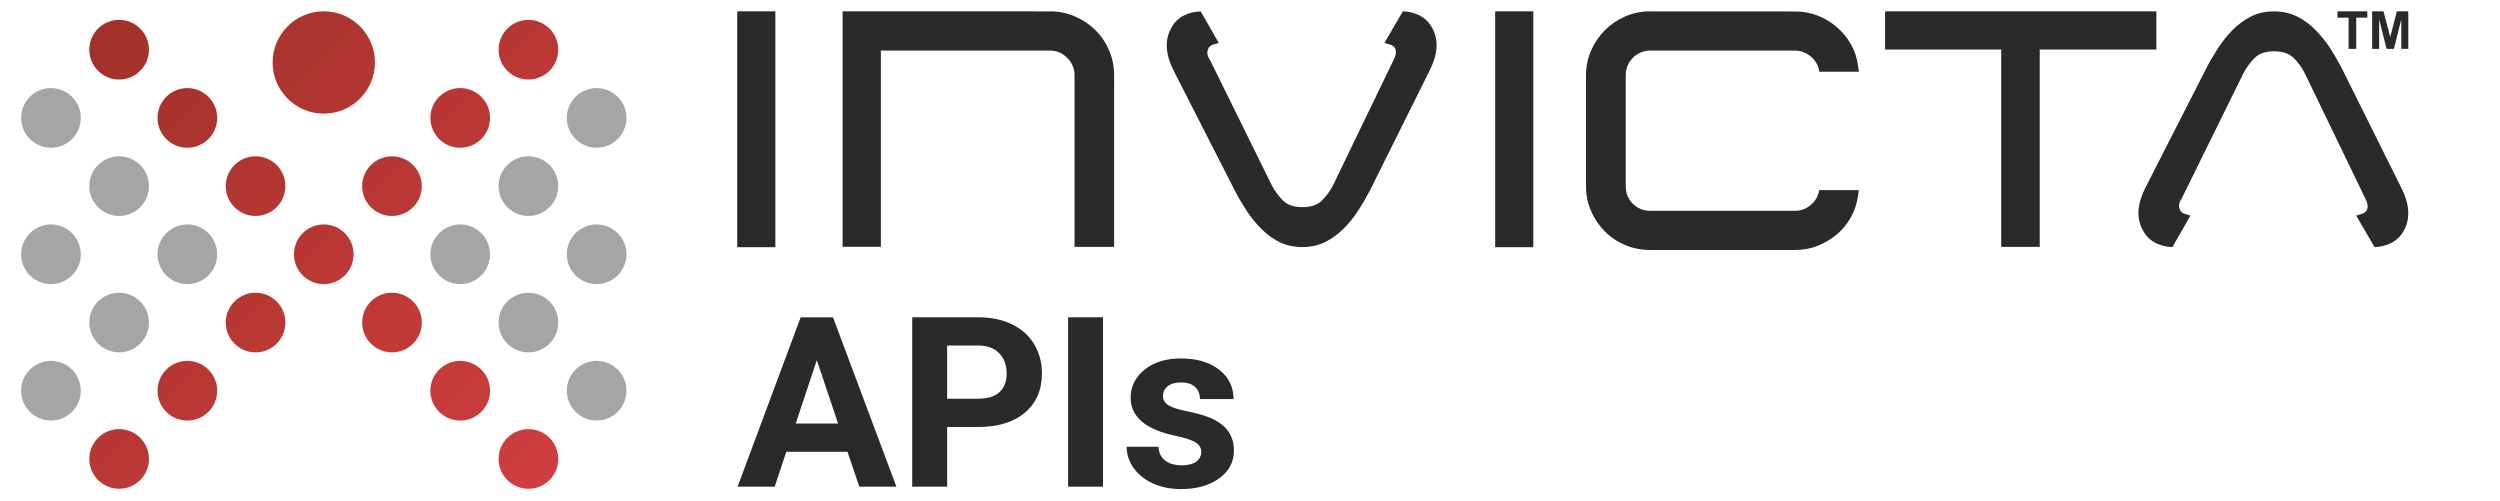 <?xml version="1.0" encoding="utf-8"?>
<!-- Generator: Adobe Illustrator 25.2.3, SVG Export Plug-In . SVG Version: 6.00 Build 0)  -->
<svg version="1.1" id="Layer_1" xmlns="http://www.w3.org/2000/svg" xmlns:xlink="http://www.w3.org/1999/xlink" x="0px" y="0px"
	 viewBox="0 0 409 82" style="enable-background:new 0 0 409 82;" xml:space="preserve">
<style type="text/css">
	.st0{fill:#2B2A29;}
	.st1{fill-rule:evenodd;clip-rule:evenodd;fill:url(#SVGID_1_);}
	.st2{fill-rule:evenodd;clip-rule:evenodd;fill:#A5A5A5;}
</style>
<path class="st0" d="M384.23,8.01V2.89h-1.82V1.85h4.88v1.04h-1.81v5.11H384.23z M388.08,8.01V1.85h1.86l1.1,4.2l1.09-4.2H394v6.15
	h-1.15l0-4.84l-1.21,4.84h-1.2l-1.21-4.84l0,4.84H388.08z M352,1.85h-43.6V8.1h19v32.29h6.3V8.1h19.08V1.85H352z M270,1.85
	c-1.46,0-2.83,0.28-4.1,0.83c-1.27,0.56-2.38,1.3-3.33,2.25c-0.94,0.95-1.69,2.05-2.26,3.32c-0.56,1.27-0.84,2.63-0.84,4.05v18.15
	c0,1.48,0.28,2.84,0.84,4.11c0.56,1.27,1.32,2.37,2.26,3.32c0.95,0.95,2.06,1.69,3.33,2.22c1.27,0.53,2.64,0.8,4.1,0.8h23.65
	c1.32,0,2.55-0.23,3.71-0.68c1.16-0.46,2.21-1.08,3.15-1.87c0.94-0.79,1.71-1.75,2.32-2.84c0.61-1.1,0.99-2.3,1.15-3.57l0.12-0.84
	h-6.48l-0.11,0.55c-0.28,0.83-0.76,1.52-1.49,2.05c-0.71,0.54-1.51,0.79-2.38,0.79H270c-1.14,0-2.09-0.39-2.87-1.16
	c-0.77-0.77-1.16-1.74-1.16-2.87V12.31c0-1.1,0.39-2.05,1.16-2.84c0.78-0.79,1.73-1.19,2.87-1.19h23.65c0.87,0,1.66,0.27,2.38,0.79
	c0.72,0.53,1.21,1.22,1.49,2.05l0.11,0.61h6.48l-0.12-0.89c-0.16-1.28-0.53-2.46-1.15-3.55c-0.6-1.08-1.38-2.03-2.32-2.84
	c-0.94-0.81-1.99-1.45-3.15-1.9c-1.16-0.46-2.4-0.68-3.71-0.68H270z M250.07,1.85h-5.46v38.59h6.24V1.85H250.07z M195.89,1.91h-0.18
	c-2.01,0.31-3.4,1.24-4.15,2.78c-1.04,1.93-0.89,4.24,0.47,6.91l10.04,19.68c0.55,1.07,1.19,2.13,1.88,3.2
	c0.7,1.06,1.49,2.04,2.38,2.94c0.89,0.9,1.89,1.63,2.99,2.18c1.11,0.55,2.36,0.82,3.74,0.82c1.4,0,2.64-0.28,3.74-0.82
	c1.1-0.55,2.11-1.28,3-2.18c0.9-0.9,1.69-1.88,2.39-2.94c0.68-1.07,1.31-2.13,1.87-3.2l9.8-19.68c1.35-2.64,1.53-4.93,0.52-6.91
	c-0.79-1.55-2.17-2.48-4.14-2.78l-0.73-0.06l-3.01,5.16l1.13,0.35c0.31,0.16,0.53,0.36,0.63,0.61c0.22,0.5,0.12,1.13-0.29,1.88
	l-9.92,20.53c-0.47,0.9-1.06,1.71-1.8,2.44c-0.73,0.71-1.79,1.07-3.19,1.07c-1.39,0-2.45-0.37-3.18-1.1
	c-0.72-0.73-1.33-1.56-1.81-2.47L197.98,9.86c-0.49-0.71-0.58-1.34-0.3-1.88c0.04-0.22,0.24-0.42,0.58-0.61l1.13-0.35l-2.96-5.16
	L195.89,1.91z M137.85,1.85v8.33v30.2h6.26v-9.14V13.19v-0.94V12.2V8.28h4.01h0.05h10.81h12.84c1.07,0,1.99,0.4,2.78,1.19
	c0.79,0.79,1.19,1.72,1.19,2.79v28.13h6.48V12.25c0-1.42-0.28-2.76-0.83-4.03c-0.55-1.28-1.3-2.38-2.25-3.31
	c-0.95-0.93-2.05-1.67-3.32-2.22c-1.27-0.55-2.61-0.83-4.05-0.83C160.49,1.85,149.17,1.85,137.85,1.85z M126.07,1.85h-5.46v38.59
	h6.24V1.85H126.07z M354.86,40.37h-0.18c-2.01-0.31-3.4-1.24-4.15-2.78c-1.04-1.93-0.89-4.24,0.47-6.91L361.04,11
	c0.55-1.07,1.19-2.13,1.88-3.2c0.7-1.06,1.49-2.04,2.38-2.94c0.89-0.9,1.89-1.62,2.99-2.18c1.11-0.55,2.36-0.82,3.74-0.82
	c1.4,0,2.64,0.28,3.74,0.82c1.1,0.55,2.11,1.28,3,2.18c0.9,0.9,1.69,1.88,2.39,2.94c0.68,1.07,1.31,2.13,1.87,3.2l9.8,19.68
	c1.35,2.64,1.53,4.94,0.52,6.91c-0.79,1.55-2.17,2.48-4.14,2.78l-0.73,0.06l-3.01-5.16l1.13-0.35c0.31-0.16,0.53-0.36,0.63-0.61
	c0.22-0.51,0.12-1.13-0.29-1.88l-9.92-20.53c-0.46-0.9-1.06-1.71-1.8-2.44c-0.73-0.71-1.79-1.07-3.19-1.07
	c-1.39,0-2.45,0.37-3.18,1.1c-0.72,0.73-1.33,1.56-1.81,2.47l-10.09,20.47c-0.49,0.71-0.59,1.34-0.3,1.88
	c0.04,0.22,0.24,0.42,0.58,0.61l1.13,0.35l-2.96,5.16L354.86,40.37z"/>
<linearGradient id="SVGID_1_" gradientUnits="userSpaceOnUse" x1="89.899" y1="78.534" x2="16.043" y2="4.678">
	<stop  offset="0" style="stop-color:#CE3E3E"/>
	<stop  offset="0.55" style="stop-color:#B73733"/>
	<stop  offset="1" style="stop-color:#A13129"/>
</linearGradient>
<path class="st1" d="M52.97,1.85c4.62,0,8.37,3.75,8.37,8.37c0,4.62-3.75,8.37-8.37,8.37c-4.62,0-8.37-3.75-8.37-8.37
	C44.6,5.6,48.35,1.85,52.97,1.85 M75.29,14.41c2.7,0,4.88,2.18,4.88,4.88c0,2.7-2.18,4.88-4.88,4.88c-2.7,0-4.88-2.19-4.88-4.88
	C70.41,16.59,72.59,14.41,75.29,14.41z M86.45,13.01c-2.7,0-4.88-2.19-4.88-4.88c0-2.7,2.19-4.88,4.88-4.88
	c2.7,0,4.88,2.19,4.88,4.88C91.33,10.83,89.14,13.01,86.45,13.01z M64.13,35.33c-2.7,0-4.88-2.19-4.88-4.88
	c0-2.7,2.18-4.88,4.88-4.88c2.7,0,4.88,2.19,4.88,4.88C69.01,33.14,66.83,35.33,64.13,35.33z M52.97,36.72
	c2.7,0,4.88,2.19,4.88,4.88c0,2.7-2.19,4.88-4.88,4.88c-2.7,0-4.88-2.18-4.88-4.88C48.09,38.91,50.28,36.72,52.97,36.72z
	 M64.13,57.65c-2.7,0-4.88-2.19-4.88-4.88c0-2.7,2.18-4.88,4.88-4.88c2.7,0,4.88,2.19,4.88,4.88
	C69.01,55.46,66.83,57.65,64.13,57.65z M75.29,59.04c2.7,0,4.88,2.19,4.88,4.88c0,2.7-2.18,4.88-4.88,4.88
	c-2.7,0-4.88-2.18-4.88-4.88C70.41,61.23,72.59,59.04,75.29,59.04z M86.45,79.96c-2.7,0-4.88-2.19-4.88-4.88
	c0-2.7,2.19-4.88,4.88-4.88c2.7,0,4.88,2.19,4.88,4.88C91.33,77.78,89.14,79.96,86.45,79.96z M41.81,57.65
	c2.7,0,4.88-2.19,4.88-4.88c0-2.7-2.19-4.88-4.88-4.88c-2.7,0-4.88,2.19-4.88,4.88C36.93,55.46,39.11,57.65,41.81,57.65z
	 M30.65,59.04c-2.7,0-4.88,2.19-4.88,4.88c0,2.7,2.18,4.88,4.88,4.88c2.7,0,4.88-2.18,4.88-4.88
	C35.53,61.23,33.35,59.04,30.65,59.04z M19.49,79.96c2.7,0,4.88-2.19,4.88-4.88c0-2.7-2.19-4.88-4.88-4.88s-4.88,2.19-4.88,4.88
	C14.61,77.78,16.8,79.96,19.49,79.96z M41.81,35.33c2.7,0,4.88-2.19,4.88-4.88c0-2.7-2.19-4.88-4.88-4.88
	c-2.7,0-4.88,2.19-4.88,4.88C36.93,33.14,39.11,35.33,41.81,35.33z M30.65,14.41c-2.7,0-4.88,2.18-4.88,4.88
	c0,2.7,2.18,4.88,4.88,4.88c2.7,0,4.88-2.19,4.88-4.88C35.53,16.59,33.35,14.41,30.65,14.41z M19.49,13.01
	c2.7,0,4.88-2.19,4.88-4.88c0-2.7-2.19-4.88-4.88-4.88s-4.88,2.19-4.88,4.88C14.61,10.83,16.8,13.01,19.49,13.01z"/>
<path class="st2" d="M8.34,36.72c-2.7,0-4.88,2.19-4.88,4.88c0,2.7,2.18,4.88,4.88,4.88c2.7,0,4.88-2.18,4.88-4.88
	C13.22,38.91,11.03,36.72,8.34,36.72 M8.34,59.04c-2.7,0-4.88,2.19-4.88,4.88c0,2.7,2.18,4.88,4.88,4.88c2.7,0,4.88-2.19,4.88-4.88
	C13.22,61.23,11.03,59.04,8.34,59.04z M19.49,57.65c2.7,0,4.88-2.19,4.88-4.88c0-2.7-2.19-4.88-4.88-4.88s-4.88,2.18-4.88,4.88
	C14.61,55.46,16.8,57.65,19.49,57.65z M30.65,36.72c-2.7,0-4.88,2.19-4.88,4.88c0,2.7,2.18,4.88,4.88,4.88
	c2.7,0,4.88-2.18,4.88-4.88C35.53,38.91,33.35,36.72,30.65,36.72z M19.49,35.33c2.7,0,4.88-2.19,4.88-4.88
	c0-2.7-2.19-4.88-4.88-4.88s-4.88,2.19-4.88,4.88C14.61,33.14,16.8,35.33,19.49,35.33z M8.34,14.41c-2.7,0-4.88,2.18-4.88,4.88
	c0,2.7,2.18,4.88,4.88,4.88c2.7,0,4.88-2.19,4.88-4.88C13.22,16.59,11.03,14.41,8.34,14.41z M97.61,14.41c2.7,0,4.88,2.18,4.88,4.88
	c0,2.7-2.19,4.88-4.88,4.88c-2.7,0-4.88-2.19-4.88-4.88C92.72,16.59,94.91,14.41,97.61,14.41z M86.45,35.33
	c-2.7,0-4.88-2.19-4.88-4.88c0-2.7,2.19-4.88,4.88-4.88c2.7,0,4.88,2.19,4.88,4.88C91.33,33.14,89.14,35.33,86.45,35.33z
	 M75.29,36.72c2.7,0,4.88,2.19,4.88,4.88c0,2.7-2.18,4.88-4.88,4.88c-2.7,0-4.88-2.18-4.88-4.88
	C70.41,38.91,72.59,36.72,75.29,36.72z M97.61,59.04c2.7,0,4.88,2.19,4.88,4.88c0,2.7-2.19,4.88-4.88,4.88
	c-2.7,0-4.88-2.19-4.88-4.88C92.72,61.23,94.91,59.04,97.61,59.04z M97.61,36.72c2.7,0,4.88,2.19,4.88,4.88
	c0,2.7-2.19,4.88-4.88,4.88c-2.7,0-4.88-2.18-4.88-4.88C92.72,38.91,94.91,36.72,97.61,36.72z M86.45,57.65
	c-2.7,0-4.88-2.19-4.88-4.88c0-2.7,2.19-4.88,4.88-4.88c2.7,0,4.88,2.18,4.88,4.88C91.33,55.46,89.14,57.65,86.45,57.65z"/>
<g>
	<path class="st0" d="M138.65,73.91h-10.01l-1.9,5.71h-6.07l10.32-27.71h5.29l10.37,27.71h-6.07L138.65,73.91z M130.18,69.29h6.93
		l-3.48-10.37L130.18,69.29z"/>
	<path class="st0" d="M154.95,69.86v9.76h-5.71V51.91h10.81c2.08,0,3.91,0.38,5.49,1.14s2.79,1.84,3.64,3.25
		c0.85,1.4,1.28,3,1.28,4.79c0,2.71-0.93,4.86-2.79,6.42c-1.86,1.57-4.43,2.35-7.72,2.35H154.95z M154.95,65.23h5.1
		c1.51,0,2.66-0.35,3.45-1.07c0.79-0.71,1.19-1.73,1.19-3.05c0-1.36-0.4-2.46-1.2-3.29c-0.8-0.84-1.9-1.27-3.31-1.29h-5.23V65.23z"
		/>
	<path class="st0" d="M180.45,79.62h-5.71V51.91h5.71V79.62z"/>
	<path class="st0" d="M196.53,73.93c0-0.67-0.33-1.2-1-1.59c-0.67-0.39-1.74-0.73-3.21-1.04c-4.9-1.03-7.35-3.11-7.35-6.24
		c0-1.83,0.76-3.35,2.27-4.58c1.52-1.23,3.5-1.84,5.95-1.84c2.61,0,4.7,0.62,6.27,1.85c1.57,1.23,2.35,2.83,2.35,4.8h-5.5
		c0-0.79-0.25-1.44-0.76-1.95c-0.51-0.51-1.3-0.77-2.38-0.77c-0.93,0-1.64,0.21-2.15,0.63c-0.51,0.42-0.76,0.95-0.76,1.6
		c0,0.61,0.29,1.1,0.87,1.48c0.58,0.37,1.55,0.7,2.92,0.97c1.37,0.27,2.52,0.58,3.46,0.92c2.91,1.07,4.36,2.91,4.36,5.54
		c0,1.88-0.81,3.4-2.42,4.56c-1.61,1.16-3.69,1.74-6.24,1.74c-1.73,0-3.26-0.31-4.6-0.92c-1.34-0.62-2.39-1.46-3.15-2.53
		c-0.76-1.07-1.14-2.23-1.14-3.47h5.21c0.05,0.98,0.41,1.73,1.09,2.25c0.67,0.52,1.57,0.78,2.7,0.78c1.05,0,1.85-0.2,2.39-0.6
		C196.26,75.1,196.53,74.58,196.53,73.93z"/>
</g>
</svg>
